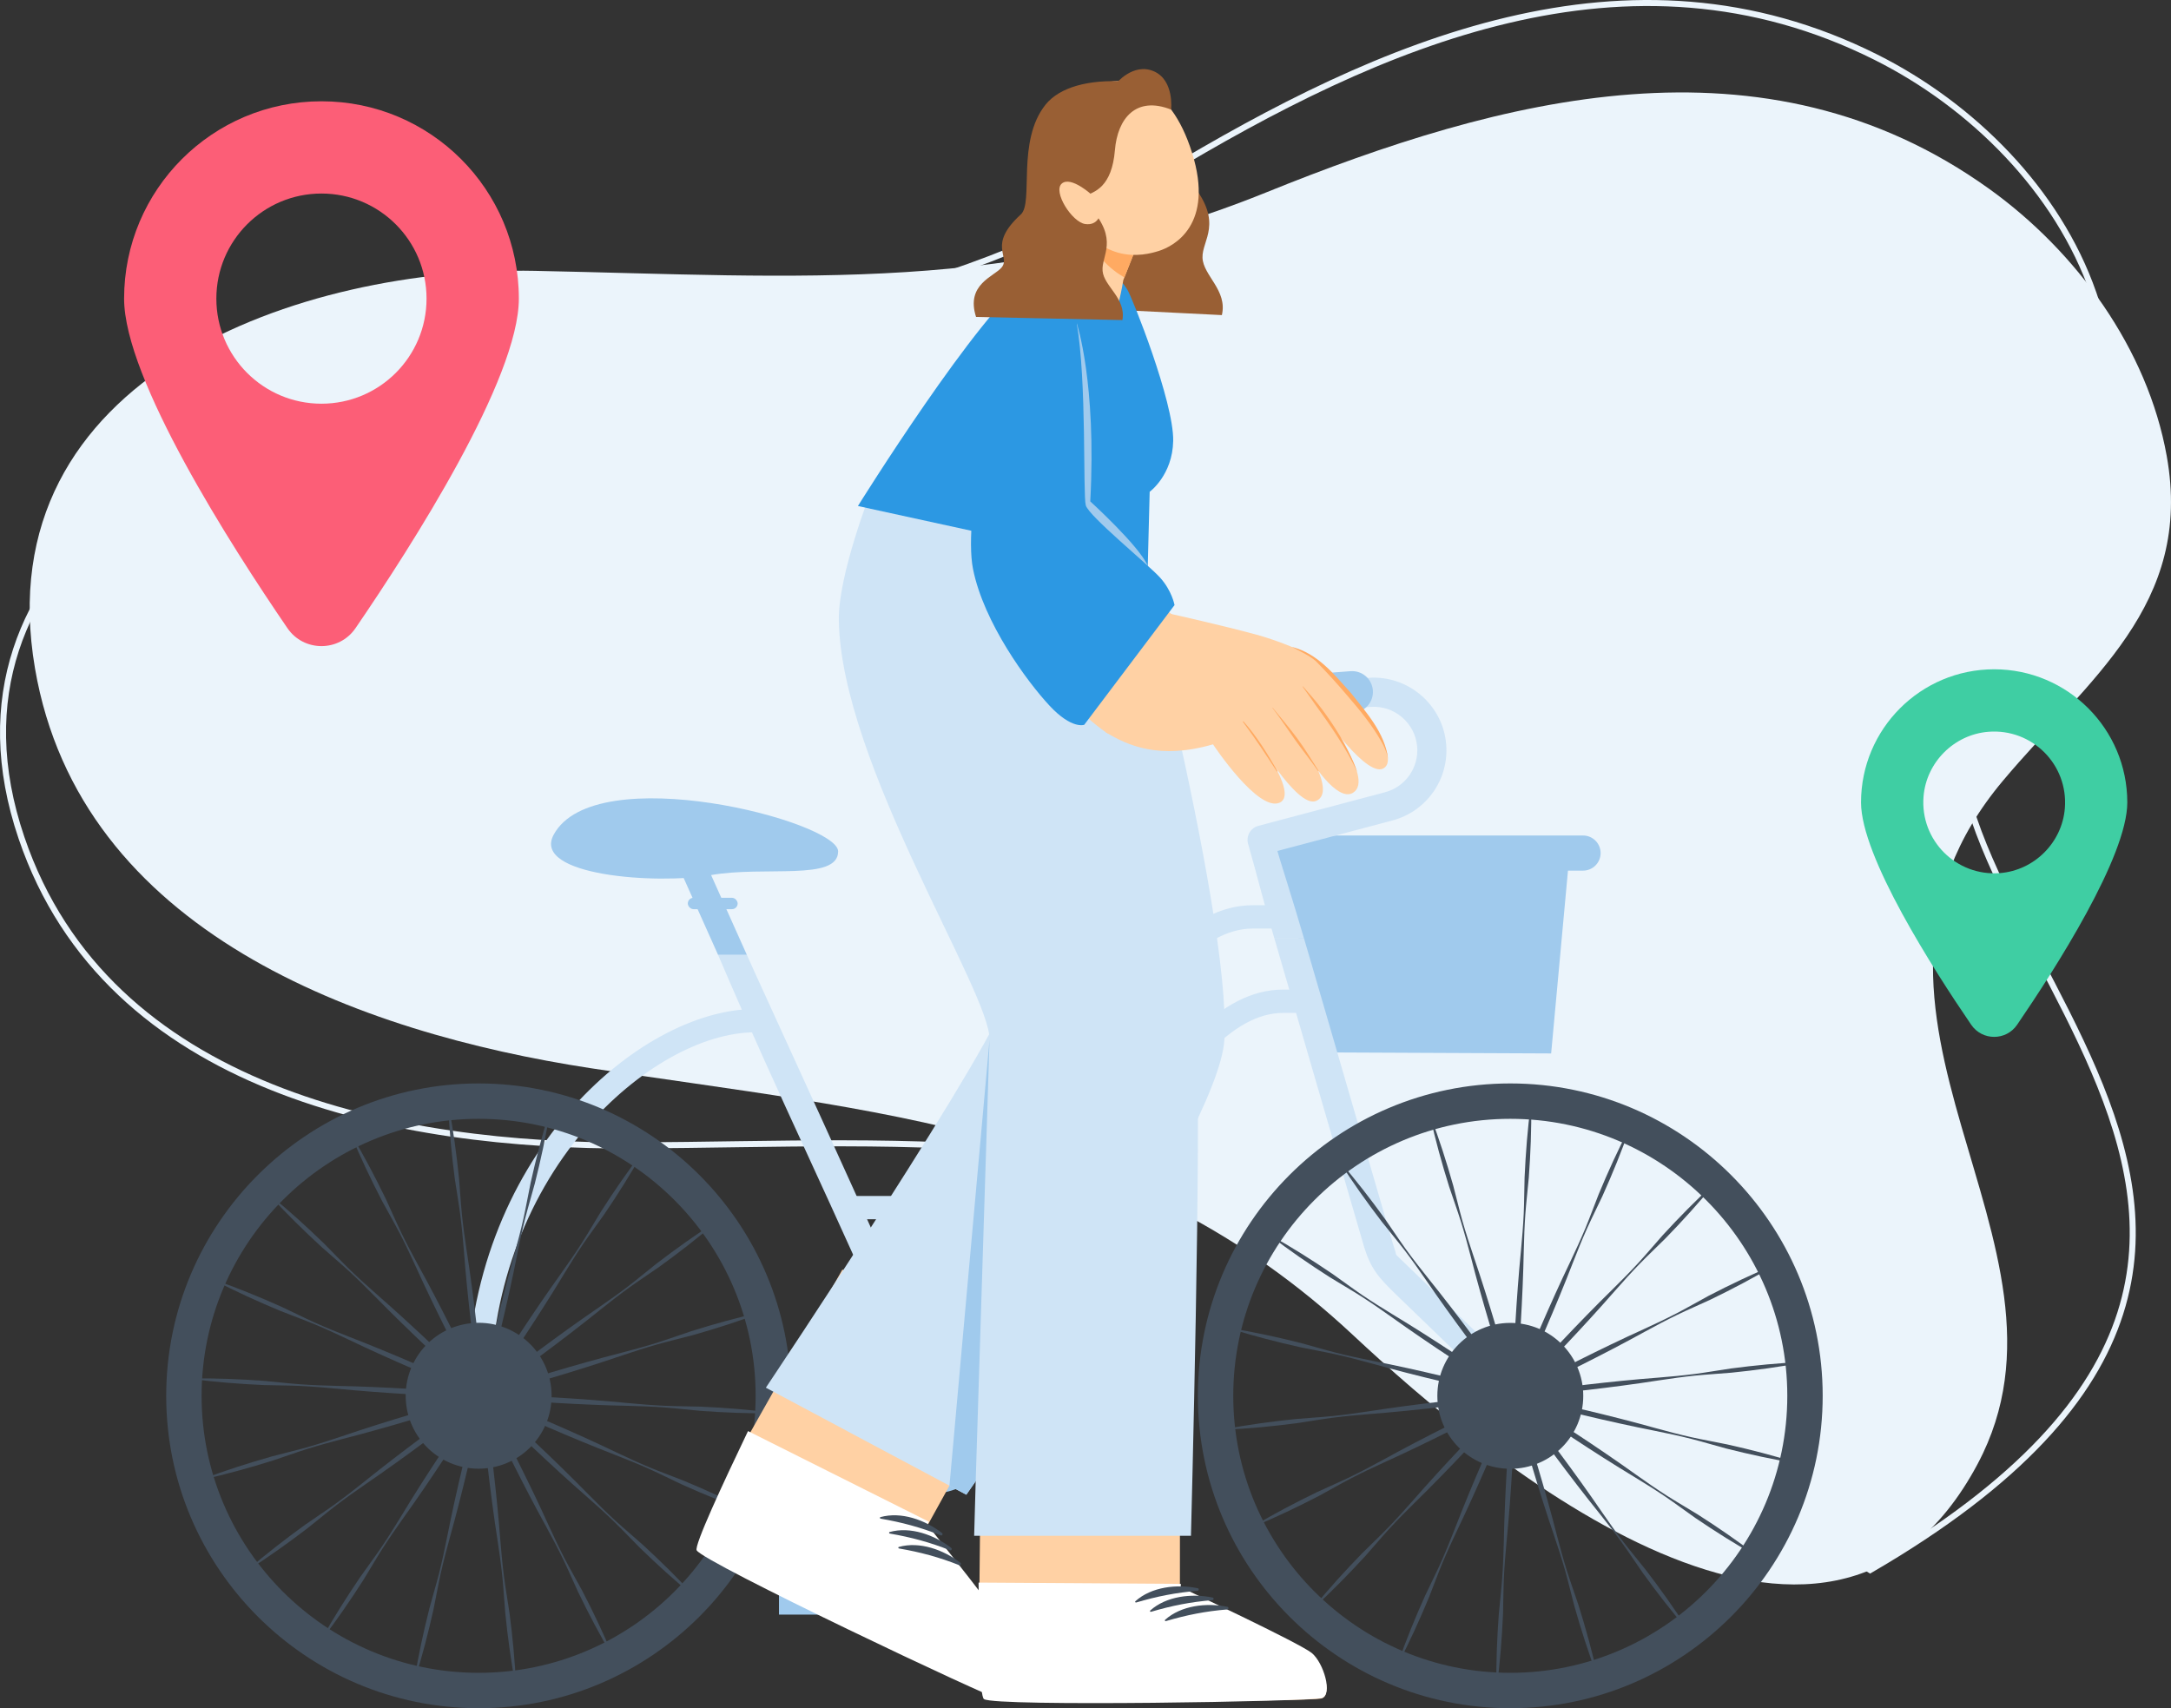 <?xml version="1.0" encoding="UTF-8"?>
<svg id="Layer_2" data-name="Layer 2" xmlns="http://www.w3.org/2000/svg" viewBox="0 0 720.77 567.17">
  <rect x="0" y="0" width="720.77" height="567.17" fill="#333333" stroke="none"/>
  <defs>
    <style>
      .cls-1 {
        fill: #fc5e77;
      }

      .cls-2 {
        fill: #fff;
      }

      .cls-3 {
        fill: #3fcea3;
      }

      .cls-4 {
        fill: #2c98e3;
      }

      .cls-5 {
        fill: #cfe4f6;
      }

      .cls-6 {
        fill: none;
        stroke: #ebf4fb;
        stroke-miterlimit: 10;
        stroke-width: 2px;
      }

      .cls-7 {
        fill: #ffc800;
      }

      .cls-8 {
        fill: #ffd1a4;
      }

      .cls-9 {
        fill: #995f34;
      }

      .cls-10 {
        fill: #ebf4fb;
      }

      .cls-11 {
        fill: #a0caed;
      }

      .cls-12 {
        fill: #434f5c;
      }

      .cls-13 {
        fill: #ffaa62;
      }
    </style>
  </defs>
  <g id="Layer_3" data-name="Layer 3">
    <g>
      <path class="cls-6" d="m658.21,212.43c22.71-37.86,53.39-67.47,36.79-115.1-11.9-34.14-40.25-62.32-72.16-78.32-82.32-41.27-164.83-4.49-236.73,38.82-77.93,46.94-147.99,51.79-235.82,63.96C73.64,132.4-24.67,184.58,7.15,278.23c28.55,84.03,125.3,102.52,202.94,102.09,96.1-.54,180.34-8.71,263.88,47.66l146.91,93.33c200.3-116.46-14.48-222.46,37.33-308.86Z"/>
      <path class="cls-10" d="m656.58,486.05c-49.79,93.44-161.93-.3-207.48-42.86-73.64-68.8-158.12-73.97-253.11-88.54-76.75-11.77-169.39-45.25-184.37-132.71C-5.08,124.45,100.21,88.38,177.57,89.93c88.65,1.79,158.6,8.01,242.94-26.1,77.82-31.47,165.08-54.82,239.89-1.13,29,20.81,52.57,53.1,58.95,88.69,8.91,49.65-26.05,74.06-54.42,107.89-64.75,77.19,30.9,153.1-8.35,226.76-16.15,30.31,23.62-44.34,0,0Z"/>
      <g>
        <g>
          <g>
            <path class="cls-11" d="m525.57,289.07h-102.82c-3.22,0-5.83-2.61-5.83-5.83s2.61-5.83,5.83-5.83h102.82c3.22,0,5.83,2.61,5.83,5.83s-2.61,5.83-5.83,5.83Z"/>
            <polygon class="cls-11" points="422.75 283.25 521.1 283.25 514.98 349.77 442.35 349.44 422.75 283.25"/>
          </g>
          <path class="cls-5" d="m158.9,467.33c2.14,0,3.87-1.73,3.87-3.87,0-33.51,11.2-64.99,31.53-88.66,16.99-19.78,38.67-32.06,56.57-32.06,2.14,0,3.87-1.73,3.87-3.87s-1.73-3.87-3.87-3.87c-39.08,0-95.84,50.05-95.84,128.47,0,2.14,1.73,3.87,3.87,3.87Z"/>
          <g>
            <polygon class="cls-11" points="275.19 526.21 283.36 530.99 313.53 473.43 305.36 468.66 275.19 526.21"/>
            <rect class="cls-11" x="258.62" y="523.96" width="41.83" height="12.13"/>
          </g>
          <g>
            <polygon class="cls-11" points="219.76 275.42 238.41 317.06 247.97 317.07 229.31 275.42 219.76 275.42"/>
            <path class="cls-11" d="m183.8,277.18c-7.31,13.64,34.36,16.53,52.2,13.38,17.84-3.15,42.26,2.1,42.26-7.87s-80.82-30.95-94.46-5.51Z"/>
            <rect class="cls-11" x="228.35" y="298.09" width="16.55" height="3.78" rx="1.89" ry="1.89" transform="translate(473.25 599.96) rotate(-180)"/>
          </g>
          <path class="cls-5" d="m316.67,470.65c-.69.67-1.38,1.36-2.06,2.03-1.95,1.91-6.19,1.93-7.43-.96-2.99-7-5.97-13.99-8.96-21.01-20.69-48.47-39.12-85.18-59.81-133.65h9.56c2.87,6.73,42.94,93.2,64.87,144.07.02.02.03.03.03.03l.15.37c.82,1.88,1.59,3.69,2.33,5.42-.05,0-.12-.02-.17-.02l1.49,3.71Z"/>
          <path class="cls-7" d="m316.69,466.94l-2.16-5.4c.82,1.88,1.59,3.69,2.33,5.42-.05,0-.12-.02-.17-.02Z"/>
          <path class="cls-5" d="m498.07,463.22c-11.4-11.02-22.83-22.04-34.23-33.06-6.29-6.1-8.88-8.93-11.23-17.1-4.19-14.36-8.34-28.68-12.52-43.03-1.58-5.46-3.16-10.92-4.77-16.38-1-3.44-1.99-6.87-2.99-10.32-2.22-7.64-5.65-19.47-9.22-31.69h9.84c1.06,3.59,1.95,6.62,2.57,8.76,1.49,5.11,2.99,10.25,4.48,15.36.98,3.45,1.99,6.91,3.01,10.34,6.43,22.17,12.89,44.37,19.34,66.54.41,1.33.89,2.68,1.2,4.03,4.13,3.92,8.2,7.95,12.29,11.91,9.65,9.3,19.3,18.64,28.95,27.94,4.38,4.25-2.32,10.94-6.7,6.7Z"/>
          <g>
            <g>
              <path class="cls-12" d="m148.99,367.25c1.49,7.95,2.59,15.95,3.4,23.98.35,4.02.57,8.06.97,12.07.42,4.01.97,8.01,1.58,12,1.25,7.98,2.29,15.98,3.22,24,.85,8.03,1.58,16.06,1.99,24.14l-.17.02c-1.46-7.96-2.58-15.95-3.6-23.96-.93-8.02-1.75-16.05-2.36-24.1-.32-4.02-.7-8.04-1.21-12.05-.53-4-1.23-7.98-1.82-11.98-1.05-8-1.81-16.04-2.18-24.12l.17-.02Z"/>
              <path class="cls-12" d="m116.75,376.84c4.12,6.96,7.89,14.1,11.4,21.37,1.7,3.66,3.29,7.38,5.04,11.01,1.76,3.63,3.65,7.2,5.59,10.74,3.9,7.07,7.62,14.24,11.24,21.45,3.54,7.25,6.98,14.55,10.12,22.01l-.15.08c-4.09-6.98-7.88-14.1-11.57-21.28-3.61-7.22-7.13-14.48-10.46-21.84-1.68-3.67-3.4-7.32-5.26-10.91-1.86-3.58-3.89-7.08-5.81-10.63-3.72-7.16-7.19-14.45-10.3-21.92l.15-.08Z"/>
              <path class="cls-12" d="m89.74,396.88c6.26,5.13,12.24,10.55,18.02,16.18,2.85,2.86,5.62,5.81,8.51,8.62,2.9,2.81,5.9,5.51,8.93,8.18,6.08,5.31,12.03,10.77,17.9,16.31,5.81,5.6,11.54,11.29,17.04,17.22l-.12.12c-6.23-5.16-12.23-10.56-18.15-16.04-5.86-5.55-11.65-11.17-17.3-16.94-2.83-2.88-5.7-5.71-8.67-8.45-2.98-2.73-6.08-5.32-9.09-8-5.95-5.46-11.7-11.12-17.18-17.07l.12-.12Z"/>
              <path class="cls-12" d="m71.21,424.95c7.63,2.68,15.11,5.73,22.47,9.04,3.66,1.71,7.26,3.54,10.94,5.19,3.68,1.65,7.42,3.16,11.19,4.63,7.53,2.91,14.99,6.01,22.4,9.21,7.37,3.28,14.71,6.66,21.9,10.35l-.07.15c-7.62-2.71-15.1-5.74-22.55-8.86-7.41-3.21-14.77-6.51-22.05-10.01-3.65-1.73-7.31-3.42-11.04-4.97-3.73-1.54-7.53-2.92-11.28-4.41-7.46-3.09-14.8-6.45-21.98-10.17l.07-.15Z"/>
              <path class="cls-12" d="m63.4,457.67c8.09-.09,16.16.22,24.21.81,4.02.36,8.03.84,12.06,1.14,4.03.29,8.06.43,12.1.53,8.08.16,16.14.52,24.2.99,8.05.56,16.1,1.23,24.12,2.24v.17c-8.1.06-16.17-.23-24.23-.62-8.06-.48-16.11-1.07-24.14-1.86-4.02-.38-8.04-.71-12.07-.9-4.03-.18-8.07-.17-12.11-.29-8.06-.36-16.11-1-24.13-2.04v-.17Z"/>
              <path class="cls-12" d="m67.25,491.08c7.57-2.85,15.26-5.32,23.02-7.51,3.9-1.04,7.84-1.96,11.72-3.05,3.88-1.11,7.72-2.35,11.55-3.64,7.64-2.61,15.34-5.03,23.07-7.34,7.76-2.23,15.55-4.35,23.43-6.15l.05.16c-7.58,2.82-15.26,5.31-22.97,7.7-7.73,2.3-15.5,4.51-23.32,6.51-3.91,1.02-7.8,2.08-11.65,3.28-3.85,1.21-7.65,2.6-11.48,3.87-7.7,2.42-15.48,4.57-23.38,6.34l-.05-.16Z"/>
              <path class="cls-12" d="m82.3,521.16c6.14-5.27,12.52-10.22,19.06-14.94,3.31-2.31,6.7-4.52,9.97-6.88,3.27-2.37,6.45-4.85,9.6-7.37,6.29-5.07,12.7-9.98,19.17-14.79,6.53-4.75,13.12-9.41,19.92-13.79l.1.14c-6.16,5.24-12.52,10.21-18.95,15.09-6.48,4.81-13.03,9.53-19.69,14.09-3.32,2.29-6.62,4.62-9.83,7.07-3.2,2.46-6.29,5.06-9.46,7.56-6.41,4.91-12.98,9.59-19.8,13.95l-.1-.13Z"/>
              <path class="cls-12" d="m106.72,544.28c3.97-7.05,8.27-13.88,12.81-20.56,2.32-3.3,4.74-6.54,7.02-9.87,2.26-3.34,4.4-6.76,6.5-10.21,4.17-6.92,8.52-13.72,12.96-20.46,4.51-6.69,9.11-13.33,14-19.77l.14.09c-4,7.03-8.27,13.88-12.64,20.66-4.44,6.74-8.98,13.41-13.68,19.98-2.34,3.29-4.64,6.61-6.82,10.01-2.17,3.4-4.18,6.91-6.3,10.34-4.34,6.8-8.92,13.45-13.83,19.88l-.14-.09Z"/>
              <path class="cls-12" d="m137.58,557.65c1.32-7.98,3.02-15.87,5-23.7,1.05-3.9,2.22-7.77,3.22-11.68.98-3.91,1.83-7.86,2.62-11.82,1.56-7.92,3.32-15.8,5.18-23.65,1.95-7.83,4.01-15.64,6.39-23.37l.16.04c-1.35,7.97-3.03,15.87-4.81,23.74-1.87,7.85-3.85,15.68-6.03,23.45-1.07,3.89-2.1,7.8-2.98,11.73-.87,3.94-1.57,7.92-2.39,11.88-1.75,7.88-3.78,15.69-6.2,23.41l-.16-.04Z"/>
              <path class="cls-12" d="m171.16,559.66c-1.49-7.95-2.59-15.95-3.4-23.98-.35-4.02-.57-8.06-.97-12.07-.42-4.01-.97-8.01-1.58-12-1.25-7.98-2.29-15.98-3.23-24-.85-8.03-1.58-16.07-1.99-24.14l.17-.02c1.46,7.96,2.58,15.95,3.6,23.96.93,8.02,1.74,16.05,2.36,24.1.32,4.02.7,8.04,1.21,12.05.53,4,1.24,7.98,1.82,11.98,1.05,8,1.81,16.04,2.18,24.12l-.17.02Z"/>
              <path class="cls-12" d="m203.39,550.07c-4.12-6.96-7.89-14.1-11.4-21.37-1.7-3.66-3.29-7.38-5.04-11.01-1.76-3.63-3.66-7.2-5.59-10.74-3.9-7.07-7.62-14.24-11.24-21.45-3.54-7.25-6.98-14.55-10.12-22.01l.15-.08c4.09,6.98,7.88,14.1,11.57,21.28,3.61,7.22,7.13,14.48,10.46,21.84,1.68,3.67,3.41,7.32,5.26,10.91,1.86,3.58,3.89,7.08,5.81,10.63,3.72,7.16,7.19,14.45,10.3,21.92l-.15.07Z"/>
              <path class="cls-12" d="m230.4,530.03c-6.26-5.13-12.24-10.55-18.02-16.18-2.85-2.86-5.61-5.81-8.51-8.62-2.9-2.81-5.9-5.51-8.93-8.18-6.09-5.31-12.03-10.77-17.9-16.31-5.81-5.6-11.54-11.29-17.04-17.22l.12-.12c6.23,5.16,12.23,10.56,18.15,16.04,5.86,5.55,11.65,11.17,17.3,16.95,2.83,2.88,5.7,5.71,8.67,8.45,2.98,2.73,6.08,5.32,9.09,8,5.95,5.46,11.7,11.12,17.18,17.07l-.12.12Z"/>
              <path class="cls-12" d="m248.93,501.96c-7.63-2.68-15.11-5.73-22.47-9.04-3.66-1.71-7.26-3.54-10.94-5.19-3.68-1.65-7.43-3.16-11.19-4.63-7.53-2.91-14.99-6.01-22.4-9.21-7.37-3.28-14.71-6.66-21.9-10.35l.07-.15c7.62,2.71,15.1,5.74,22.55,8.86,7.41,3.21,14.77,6.51,22.05,10.01,3.65,1.73,7.31,3.42,11.04,4.98,3.73,1.54,7.53,2.92,11.28,4.41,7.46,3.09,14.8,6.45,21.98,10.17l-.07.15Z"/>
              <path class="cls-12" d="m256.74,469.25c-8.09.09-16.16-.22-24.2-.81-4.02-.36-8.03-.84-12.06-1.14-4.02-.29-8.06-.43-12.1-.53-8.08-.16-16.14-.52-24.19-.99-8.05-.56-16.1-1.23-24.12-2.24v-.17c8.1-.06,16.17.23,24.23.62,8.06.48,16.11,1.07,24.14,1.86,4.02.38,8.04.71,12.07.9,4.03.18,8.08.17,12.11.29,8.06.36,16.11,1,24.13,2.04v.17Z"/>
              <path class="cls-12" d="m252.89,435.83c-7.57,2.85-15.26,5.32-23.02,7.51-3.9,1.04-7.84,1.96-11.72,3.05-3.88,1.11-7.72,2.35-11.55,3.64-7.64,2.61-15.34,5.03-23.08,7.34-7.76,2.23-15.55,4.35-23.43,6.15l-.05-.16c7.58-2.82,15.26-5.31,22.97-7.7,7.73-2.3,15.5-4.51,23.32-6.51,3.91-1.02,7.8-2.08,11.65-3.28,3.85-1.21,7.65-2.6,11.48-3.87,7.7-2.42,15.48-4.57,23.37-6.34l.05.16Z"/>
              <path class="cls-12" d="m237.85,405.75c-6.14,5.27-12.52,10.22-19.07,14.94-3.31,2.31-6.69,4.52-9.97,6.88-3.27,2.37-6.45,4.85-9.6,7.37-6.29,5.07-12.7,9.98-19.17,14.79-6.53,4.75-13.12,9.4-19.92,13.79l-.1-.14c6.16-5.24,12.52-10.21,18.95-15.09,6.48-4.81,13.02-9.53,19.69-14.09,3.32-2.29,6.62-4.62,9.83-7.07,3.2-2.46,6.29-5.06,9.46-7.56,6.41-4.91,12.98-9.59,19.8-13.95l.1.13Z"/>
              <path class="cls-12" d="m213.42,382.63c-3.97,7.05-8.27,13.88-12.81,20.56-2.32,3.3-4.74,6.54-7.02,9.87-2.26,3.34-4.4,6.76-6.5,10.21-4.17,6.91-8.52,13.72-12.96,20.46-4.51,6.69-9.11,13.33-14,19.77l-.14-.09c4-7.03,8.27-13.88,12.64-20.66,4.44-6.74,8.98-13.41,13.68-19.98,2.34-3.29,4.64-6.61,6.82-10.01,2.17-3.4,4.18-6.91,6.3-10.34,4.34-6.81,8.92-13.45,13.83-19.88l.14.09Z"/>
              <path class="cls-12" d="m182.56,369.26c-1.31,7.98-3.02,15.87-5,23.7-1.05,3.9-2.22,7.77-3.22,11.68-.98,3.91-1.83,7.86-2.62,11.82-1.56,7.92-3.31,15.8-5.18,23.65-1.95,7.83-4.01,15.64-6.39,23.37l-.16-.04c1.35-7.97,3.03-15.87,4.81-23.74,1.87-7.85,3.85-15.68,6.02-23.45,1.07-3.89,2.1-7.8,2.98-11.73.87-3.94,1.57-7.92,2.39-11.88,1.75-7.88,3.78-15.69,6.2-23.41l.16.04Z"/>
            </g>
            <circle class="cls-12" cx="158.9" cy="463.46" r="24.22" transform="translate(-319.26 356.67) rotate(-58.49)"/>
            <path class="cls-12" d="m158.9,567.17c-57.19,0-103.72-46.53-103.72-103.72s46.53-103.72,103.72-103.72,103.72,46.53,103.72,103.72-46.53,103.72-103.72,103.72Zm0-195.69c-50.71,0-91.97,41.26-91.97,91.97s41.26,91.97,91.97,91.97,91.97-41.26,91.97-91.97-41.26-91.97-91.97-91.97Z"/>
          </g>
          <g>
            <g>
              <path class="cls-12" d="m508.37,366.78c.09,8.09-.22,16.16-.81,24.21-.36,4.02-.84,8.03-1.14,12.06-.29,4.02-.43,8.06-.53,12.1-.16,8.08-.52,16.14-.99,24.2-.56,8.05-1.23,16.1-2.24,24.12h-.17c-.06-8.1.23-16.17.62-24.23.48-8.06,1.07-16.11,1.86-24.14.38-4.02.71-8.04.9-12.07.18-4.03.17-8.07.29-12.11.36-8.06,1-16.11,2.04-24.13h.17Z"/>
              <path class="cls-12" d="m474.96,370.63c2.85,7.57,5.32,15.26,7.51,23.02,1.04,3.9,1.96,7.84,3.05,11.72,1.11,3.88,2.35,7.72,3.64,11.55,2.61,7.64,5.03,15.34,7.34,23.07,2.23,7.76,4.35,15.55,6.15,23.43l-.16.05c-2.82-7.58-5.31-15.26-7.7-22.97-2.3-7.73-4.51-15.5-6.51-23.32-1.02-3.91-2.08-7.8-3.28-11.65-1.21-3.85-2.6-7.65-3.87-11.48-2.42-7.7-4.57-15.48-6.34-23.38l.16-.05Z"/>
              <path class="cls-12" d="m444.88,385.68c5.27,6.14,10.22,12.52,14.94,19.06,2.31,3.31,4.52,6.69,6.88,9.97,2.37,3.27,4.85,6.45,7.37,9.6,5.07,6.29,9.98,12.7,14.79,19.17,4.75,6.53,9.4,13.12,13.79,19.92l-.14.1c-5.24-6.16-10.21-12.52-15.09-18.95-4.81-6.48-9.53-13.02-14.09-19.69-2.29-3.32-4.62-6.62-7.07-9.83-2.46-3.2-5.06-6.29-7.56-9.46-4.91-6.41-9.59-12.98-13.95-19.8l.13-.1Z"/>
              <path class="cls-12" d="m421.75,410.11c7.05,3.97,13.88,8.27,20.56,12.81,3.3,2.32,6.54,4.74,9.87,7.02,3.34,2.26,6.76,4.4,10.21,6.5,6.91,4.17,13.72,8.52,20.46,12.96,6.69,4.51,13.32,9.11,19.77,14l-.09.14c-7.03-4-13.88-8.27-20.66-12.64-6.74-4.44-13.41-8.98-19.98-13.68-3.29-2.34-6.61-4.64-10.01-6.82-3.4-2.17-6.91-4.18-10.34-6.3-6.81-4.34-13.45-8.92-19.88-13.83l.09-.14Z"/>
              <path class="cls-12" d="m408.38,440.97c7.98,1.31,15.87,3.02,23.7,5,3.9,1.05,7.77,2.22,11.68,3.22,3.91.98,7.86,1.83,11.82,2.62,7.93,1.56,15.8,3.31,23.65,5.18,7.83,1.95,15.64,4.01,23.37,6.39l-.04.16c-7.97-1.35-15.87-3.03-23.74-4.81-7.85-1.87-15.68-3.85-23.45-6.03-3.89-1.07-7.8-2.1-11.73-2.98-3.94-.87-7.92-1.57-11.88-2.39-7.88-1.75-15.69-3.78-23.41-6.2l.04-.16Z"/>
              <path class="cls-12" d="m406.37,474.54c7.95-1.49,15.95-2.59,23.98-3.4,4.02-.35,8.06-.57,12.07-.97,4.01-.42,8.01-.97,12-1.58,7.98-1.25,15.98-2.29,24-3.22,8.03-.85,16.07-1.59,24.14-1.99l.02.17c-7.95,1.46-15.95,2.58-23.96,3.6-8.02.93-16.05,1.75-24.1,2.36-4.02.32-8.04.7-12.05,1.21-4,.53-7.98,1.23-11.98,1.82-8,1.05-16.04,1.81-24.12,2.18l-.02-.17Z"/>
              <path class="cls-12" d="m415.97,506.78c6.96-4.12,14.1-7.89,21.37-11.4,3.66-1.7,7.38-3.29,11.01-5.04,3.63-1.76,7.2-3.66,10.74-5.59,7.07-3.9,14.24-7.62,21.45-11.24,7.25-3.54,14.55-6.98,22.01-10.12l.07.15c-6.98,4.09-14.1,7.88-21.28,11.57-7.22,3.61-14.48,7.13-21.84,10.46-3.67,1.68-7.32,3.4-10.91,5.26-3.58,1.86-7.08,3.89-10.63,5.81-7.16,3.72-14.45,7.19-21.92,10.3l-.08-.15Z"/>
              <path class="cls-12" d="m436.01,533.79c5.13-6.26,10.55-12.24,16.18-18.02,2.86-2.85,5.81-5.62,8.62-8.51,2.81-2.9,5.51-5.9,8.18-8.93,5.31-6.08,10.77-12.03,16.31-17.9,5.6-5.81,11.29-11.54,17.22-17.04l.12.12c-5.16,6.23-10.56,12.23-16.04,18.16-5.55,5.86-11.17,11.65-16.94,17.3-2.88,2.83-5.71,5.7-8.45,8.67-2.73,2.98-5.32,6.08-8,9.09-5.46,5.95-11.12,11.7-17.07,17.18l-.12-.11Z"/>
              <path class="cls-12" d="m464.08,552.32c2.68-7.63,5.73-15.11,9.04-22.47,1.71-3.66,3.54-7.26,5.2-10.94,1.65-3.68,3.16-7.42,4.63-11.19,2.91-7.53,6.01-14.99,9.21-22.4,3.28-7.37,6.66-14.71,10.35-21.9l.15.07c-2.71,7.62-5.74,15.1-8.86,22.55-3.21,7.41-6.51,14.77-10.01,22.05-1.73,3.65-3.42,7.31-4.98,11.04-1.54,3.73-2.92,7.53-4.41,11.28-3.09,7.46-6.45,14.8-10.17,21.98l-.15-.07Z"/>
              <path class="cls-12" d="m496.79,560.13c-.09-8.09.22-16.16.81-24.21.36-4.02.84-8.03,1.14-12.06.29-4.03.43-8.06.53-12.1.16-8.08.52-16.14.99-24.2.56-8.05,1.23-16.1,2.24-24.12h.17c.06,8.1-.23,16.17-.62,24.23-.48,8.06-1.07,16.11-1.86,24.14-.38,4.02-.71,8.04-.9,12.07-.18,4.03-.17,8.07-.29,12.11-.36,8.06-1,16.11-2.04,24.13h-.17Z"/>
              <path class="cls-12" d="m530.2,556.28c-2.85-7.57-5.32-15.26-7.51-23.02-1.04-3.9-1.96-7.84-3.05-11.72-1.11-3.88-2.35-7.72-3.64-11.55-2.61-7.64-5.03-15.34-7.34-23.08-2.23-7.76-4.35-15.55-6.15-23.43l.16-.05c2.82,7.58,5.31,15.26,7.7,22.97,2.31,7.73,4.51,15.5,6.51,23.32,1.02,3.91,2.08,7.8,3.28,11.65,1.21,3.85,2.6,7.65,3.87,11.48,2.42,7.7,4.57,15.48,6.34,23.38l-.16.05Z"/>
              <path class="cls-12" d="m560.28,541.23c-5.27-6.14-10.22-12.52-14.94-19.07-2.31-3.31-4.52-6.69-6.88-9.97-2.37-3.27-4.85-6.45-7.37-9.6-5.07-6.29-9.98-12.7-14.79-19.17-4.75-6.53-9.4-13.12-13.79-19.92l.14-.1c5.24,6.16,10.21,12.52,15.09,18.95,4.81,6.48,9.53,13.02,14.09,19.69,2.29,3.32,4.62,6.62,7.07,9.83,2.46,3.2,5.06,6.29,7.56,9.46,4.91,6.41,9.59,12.98,13.95,19.8l-.13.1Z"/>
              <path class="cls-12" d="m583.41,516.81c-7.05-3.97-13.88-8.27-20.56-12.81-3.3-2.32-6.54-4.74-9.88-7.02-3.34-2.26-6.76-4.4-10.21-6.5-6.91-4.17-13.72-8.52-20.46-12.96-6.69-4.51-13.33-9.11-19.77-14l.09-.14c7.03,4,13.88,8.27,20.66,12.64,6.74,4.44,13.41,8.98,19.98,13.68,3.29,2.34,6.61,4.64,10.01,6.82,3.4,2.17,6.91,4.18,10.34,6.3,6.81,4.34,13.45,8.92,19.88,13.83l-.09.14Z"/>
              <path class="cls-12" d="m596.78,485.94c-7.98-1.32-15.87-3.02-23.7-5-3.9-1.05-7.77-2.22-11.68-3.22-3.91-.98-7.86-1.83-11.82-2.62-7.92-1.56-15.8-3.31-23.65-5.18-7.83-1.95-15.64-4.01-23.37-6.39l.04-.16c7.97,1.35,15.87,3.03,23.74,4.81,7.85,1.87,15.68,3.85,23.45,6.03,3.89,1.07,7.8,2.1,11.73,2.98,3.94.87,7.92,1.57,11.88,2.39,7.88,1.75,15.69,3.78,23.41,6.2l-.04.16Z"/>
              <path class="cls-12" d="m598.79,452.37c-7.95,1.49-15.95,2.59-23.98,3.4-4.02.35-8.06.57-12.07.97-4.01.42-8.01.97-12,1.58-7.98,1.25-15.98,2.29-24,3.22-8.03.85-16.07,1.59-24.14,1.99l-.02-.17c7.95-1.46,15.95-2.58,23.96-3.6,8.02-.93,16.05-1.75,24.1-2.36,4.02-.32,8.04-.7,12.05-1.21,4-.53,7.98-1.23,11.98-1.82,8-1.05,16.04-1.82,24.12-2.18l.02.17Z"/>
              <path class="cls-12" d="m589.2,420.13c-6.96,4.12-14.1,7.89-21.37,11.4-3.66,1.7-7.38,3.29-11.01,5.04-3.63,1.76-7.2,3.65-10.74,5.59-7.07,3.9-14.24,7.62-21.45,11.24-7.25,3.54-14.55,6.98-22.01,10.12l-.07-.15c6.98-4.09,14.1-7.88,21.28-11.57,7.22-3.61,14.48-7.13,21.84-10.46,3.67-1.68,7.32-3.41,10.91-5.26,3.58-1.86,7.08-3.89,10.63-5.81,7.16-3.72,14.45-7.19,21.92-10.3l.08.15Z"/>
              <path class="cls-12" d="m569.15,393.12c-5.13,6.26-10.55,12.24-16.18,18.02-2.86,2.85-5.81,5.62-8.62,8.51-2.81,2.9-5.51,5.9-8.18,8.93-5.31,6.08-10.77,12.03-16.31,17.9-5.6,5.81-11.29,11.54-17.22,17.04l-.12-.12c5.16-6.23,10.56-12.23,16.04-18.15,5.55-5.86,11.17-11.65,16.95-17.3,2.88-2.83,5.71-5.7,8.45-8.67,2.73-2.98,5.32-6.08,8-9.09,5.46-5.95,11.12-11.7,17.07-17.18l.12.12Z"/>
              <path class="cls-12" d="m541.08,374.59c-2.68,7.63-5.73,15.11-9.04,22.47-1.71,3.66-3.54,7.26-5.19,10.94-1.65,3.68-3.16,7.43-4.63,11.19-2.91,7.53-6.01,14.99-9.21,22.4-3.28,7.37-6.66,14.71-10.35,21.9l-.15-.07c2.71-7.62,5.74-15.1,8.86-22.55,3.21-7.41,6.51-14.77,10.01-22.05,1.73-3.65,3.42-7.31,4.98-11.04,1.54-3.73,2.92-7.53,4.41-11.28,3.09-7.46,6.45-14.8,10.17-21.98l.15.07Z"/>
            </g>
            <path class="cls-12" d="m525.64,463.46c0,13.38-10.85,24.22-24.22,24.22s-24.22-10.84-24.22-24.22,10.85-24.22,24.22-24.22,24.22,10.84,24.22,24.22Z"/>
            <path class="cls-12" d="m501.41,567.17c-57.19,0-103.72-46.53-103.72-103.72s46.53-103.72,103.72-103.72,103.72,46.53,103.72,103.72-46.53,103.72-103.72,103.72Zm0-195.69c-50.71,0-91.97,41.26-91.97,91.97s41.26,91.97,91.97,91.97,91.97-41.26,91.97-91.97-41.26-91.97-91.97-91.97Z"/>
          </g>
          <path class="cls-5" d="m283,404.83h15.32c30.87,0,51.75-29.05,70.17-54.68,15.47-21.52,30.08-41.85,47.47-41.85h8.78c2.14,0,3.87-1.73,3.87-3.87s-1.73-3.87-3.87-3.87h-8.78c-21.36,0-37.1,21.89-53.76,45.07-18.19,25.3-36.99,51.46-63.89,51.46h-15.32c-2.14,0-3.87,1.73-3.87,3.87s1.73,3.87,3.87,3.87Z"/>
          <path class="cls-5" d="m293.08,432.84h15.32c30.87,0,51.75-29.05,70.17-54.68,15.47-21.52,30.08-41.85,47.47-41.85h8.78c2.14,0,3.87-1.73,3.87-3.87s-1.73-3.87-3.87-3.87h-8.78c-21.36,0-37.1,21.89-53.76,45.07-18.19,25.3-36.99,51.46-63.89,51.46h-15.32c-2.14,0-3.87,1.73-3.87,3.87s1.73,3.87,3.87,3.87Z"/>
          <path class="cls-11" d="m332.93,471.86c0,13.31-10.79,24.1-24.1,24.1s-24.1-10.79-24.1-24.1,10.79-24.1,24.1-24.1,24.1,10.79,24.1,24.1Z"/>
          <g>
            <path class="cls-5" d="m432.94,311.63h-9.84c-4.32-14.72-5.66-20.78-8.34-30.02-1.7-5.87,6.62-8.2,8.34-2.36,2.3,7.93,5.98,19.1,9.84,32.38Z"/>
            <path class="cls-5" d="m445.38,226.27c-1.48.92-2.41,2.61-2.27,4.47.2,2.67,2.52,4.66,5.18,4.47l6.75-.5c7.84-.58,14.77,5.31,15.45,13.14.61,7.01-3.88,13.4-10.68,15.2l-42.03,11.15c-2.58.69-4.12,3.33-3.44,5.92.69,2.58,3.34,4.12,5.92,3.44l42.03-11.15c11.35-3.02,18.85-13.69,17.83-25.4-1.14-13.08-12.71-22.92-25.8-21.95l-6.75.5c-.81.06-1.55.31-2.2.71Z"/>
            <path class="cls-11" d="m411.75,239.49c-3.58,0-6.61-2.76-6.89-6.39-.29-3.81,2.56-7.13,6.37-7.42l37.14-2.83c3.83-.28,7.13,2.56,7.42,6.37.29,3.81-2.56,7.13-6.37,7.42l-37.14,2.83c-.18.01-.36.02-.53.02Z"/>
          </g>
          <g>
            <polygon class="cls-11" points="347.17 420.41 339 415.63 308.83 473.19 317 477.96 347.17 420.41"/>
            <rect class="cls-11" x="321.91" y="410.52" width="41.83" height="12.13" transform="translate(685.65 833.18) rotate(180)"/>
          </g>
        </g>
        <g>
          <g>
            <g>
              <g>
                <path class="cls-8" d="m279.67,421.53s-33.02,58.39-33.04,58.43c-5.3,11.77-9.74,22.19-11.54,27.8-.01.03-.03.06-.03.09-.68,2.11-.98,3.52-.77,4.03.01.04.01.08.04.11,2.44,3.95,95.3,49.08,99.07,49.57,3.77.5,5.44-10.22,3.24-14.85-2.23-4.64-30.05-37.81-30.05-37.81l32.42-58.62-59.34-28.74Z"/>
                <g>
                  <path class="cls-2" d="m332.93,564.65c-3.79-.58-99.26-45.84-101.63-49.89-.93-1.52,8.86-22.52,16.79-39.08.08-.17.17-.34.25-.52l60.04,30.08-.54,1s27.26,34.09,29.39,38.82c2.11,4.71-.51,20.18-4.3,19.59Z"/>
                  <g>
                    <path class="cls-12" d="m312.76,509.01c-5.55-4.31-13.54-7.23-20.48-5.28-.27.08-.16.46.07.5,7.04,1.21,13.32,2.9,19.98,5.54.47.19.82-.45.42-.76Z"/>
                    <path class="cls-12" d="m315.81,513.96c-5.55-4.31-13.54-7.23-20.48-5.28-.27.08-.16.46.07.5,7.04,1.21,13.32,2.9,19.98,5.54.47.19.82-.45.42-.76Z"/>
                    <path class="cls-12" d="m318.87,518.91c-5.55-4.31-13.54-7.23-20.48-5.28-.27.08-.16.46.07.5,7.04,1.21,13.32,2.9,19.98,5.54.47.19.82-.45.42-.76Z"/>
                  </g>
                </g>
              </g>
              <path class="cls-5" d="m254.27,460.75l66.55,35.53s84-119.71,85.68-151.16c2.32-43.44-34.77-181.34-34.77-181.34l-59.16-.4s24.05,141.82,22.09,166.01c-1.02,12.66-80.39,131.35-80.39,131.35Z"/>
            </g>
            <g>
              <g>
                <path class="cls-8" d="m325.83,460.75s-.67,67.49-.67,67.54c.36,12.91.9,24.22,1.73,30.05,0,.03,0,.06.01.09.31,2.2.66,3.6,1.06,3.96.03.03.05.06.08.08,3.91,2.5,107.16,2.65,110.77,1.44,3.62-1.19.45-11.57-3.56-14.77-4.03-3.2-43.52-20.94-43.52-20.94l.03-67.44h-65.93Z"/>
                <g>
                  <path class="cls-2" d="m438.87,563.79c-3.66,1.16-108.27,2.95-112.18.36-1.5-.96-1.58-19.75-1.8-38.11,0-.19,0-.38,0-.58l67.15.43-.05,1.14s39.52,18.52,43.53,21.82c3.97,3.29,7,13.8,3.35,14.94Z"/>
                  <g>
                    <path class="cls-12" d="m397.63,527.33c-6.88-1.41-15.34-.5-20.7,4.33-.21.19.06.48.29.41,6.85-2.03,13.23-3.29,20.37-3.87.5-.04.54-.77.04-.87Z"/>
                    <path class="cls-12" d="m402.56,530.42c-6.88-1.41-15.34-.5-20.7,4.33-.21.19.06.48.29.41,6.85-2.03,13.23-3.29,20.37-3.87.5-.04.54-.77.04-.87Z"/>
                    <path class="cls-12" d="m407.49,533.51c-6.88-1.41-15.34-.5-20.7,4.33-.21.19.06.48.29.41,6.85-2.03,13.23-3.29,20.37-3.87.5-.04.54-.77.04-.87Z"/>
                  </g>
                </g>
              </g>
              <g>
                <path class="cls-5" d="m370.99,163.65s0,.02-.02.06c-.39,1.22-21.65,59.48-23.66,60.41-2.27,1.04,46.97,83.75,49.88,122.17,1.86,24.57-1.79,163.63-1.79,163.63h-71.98s3.46-125.02,5.1-164.63c.64-15.36-49.42-91.84-50.03-139.46-.19-15.01,10.59-42.44,10.59-42.44l81.91.27Z"/>
                <polygon class="cls-11" points="315.22 493.29 320.82 496.28 323.93 491.81 328.52 345.28 315.22 493.29"/>
              </g>
            </g>
          </g>
          <g>
            <path class="cls-9" d="m383.41,34.67c-11.93,13.17-3.98,25.31-9.14,29.51-13.48,10.95-4.8,15.58-8.41,19.64-2.97,3.34-14.17,5.56-10.86,18.27l50.66,2.53c1.94-8.25-6.21-13.13-6.43-19.04s7.06-11.42-3.47-24.53c-6.83-8.51-6.61-32.68-12.34-26.37Z"/>
            <path class="cls-4" d="m381.69,163.3l-.66,25.7-96.2-20.99s40.2-64.58,57.2-76.3c13.51-9.31,26.04-5.55,32.28,4.52,1.58,2.55,15.41,37.2,15.19,50.15-.22,11.42-7.81,16.91-7.81,16.91Z"/>
            <g>
              <g>
                <path class="cls-8" d="m339.99,102.44c-14.56,35.25-18.07,79.04-14.74,87.88,3.66,9.72,24.54,40.89,42.11,52.97,4.64,3.19,27.44-34.95,22.62-38.56-9.27-6.95-29.27-28.88-31.06-34.43-1.66-5.13-.67-40.4-2.45-59.98-1.7-18.82-9.71-24.26-16.48-7.87Z"/>
                <g>
                  <path class="cls-8" d="m388.85,203.86s17.23,3.84,28.38,6.89c6.22,1.7,16.63,5.56,20.63,8.9,5.98,4.99,27.82,29.7,21.94,35.12-5.32,4.91-21.38-18.7-21.38-18.7,0,0,18.32,22.39,10.82,27.12-7.49,4.73-22.09-24.35-22.09-24.35,0,0,18.3,23.42,9.81,27.08-6.42,2.77-21.13-22.83-21.13-22.83,0,0,15.59,20.24,9.11,23.37-7.16,3.46-22.22-19.32-22.22-19.32-17.81,5.18-28.41.36-35.54-3.97-1.73-1.05,21.68-39.31,21.68-39.31Z"/>
                  <g>
                    <path class="cls-13" d="m432.58,227.92c2.25,2.55,4.54,5.12,6.55,7.86,2.01,2.74,3.93,5.56,5.68,8.48,4.29,7.16,5.85,12.31,5.72,12-3.11-7.28-10.16-17.21-12.17-19.95-2.01-2.74-3.88-5.58-5.89-8.32-.05-.07.05-.13.11-.07Z"/>
                    <path class="cls-13" d="m422.54,235.01c2.73,3.38,5.56,6.64,8.14,10.15,2.57,3.49,4.7,7.02,7.02,10.67.18.28-.03.28-.22,0-2.46-3.56-5.02-6.66-7.52-10.19-2.5-3.52-4.87-7.16-7.5-10.58-.04-.05.04-.11.09-.06Z"/>
                    <path class="cls-13" d="m412.84,239.54c4.43,4.96,7.95,10.72,11.26,16.46.17.29-.11.26-.29-.02-3.64-5.54-6.45-9.92-11.14-16.29-.07-.1.08-.26.17-.15Z"/>
                  </g>
                </g>
                <path class="cls-13" d="m428.87,214.79c8.53,2.11,13.99,9.05,19.62,15.28,5.1,6.45,11.25,13.23,12.32,21.69-.46-2.05-1.24-3.97-2.31-5.75-3.08-5.41-7.07-10.26-11.13-14.97-3.35-3.96-6.87-7.83-10.51-11.53-2.33-2-5.28-3.27-7.99-4.72h0Z"/>
              </g>
              <g>
                <path class="cls-11" d="m357.44,107.15s6.66,19.86,4.53,59.33c0,0,16.15,14.68,19.1,21.39l-2.55,2.19-21.14-21.97.07-60.94Z"/>
                <path class="cls-4" d="m389.94,200.91l-29.98,39.74s-4.11,1.6-11.51-6.34c-7.4-7.94-21.81-27.47-25.4-45.34-3.6-17.87,7.92-69.5,15.18-85.28,7.26-15.78,15.82-16.03,19.22,3.46,3.4,19.49,2.04,57.03,3.03,60.63.99,3.59,20.62,19.55,24.62,23.95,4,4.39,4.85,9.19,4.85,9.19Z"/>
              </g>
            </g>
            <g>
              <g>
                <path class="cls-8" d="m354.72,91.77c.12,1.69,6.23,13.47,13.73,14.29,2.44.26,4.47-13,4.47-13l.37-.94,5.22-13.22-14.48-12.86-2.11-1.73s-1.19,3.71-2.62,8.35c-.07.21-.14.43-.2.66-.09.26-.17.51-.25.75-.22.69-.45,1.4-.66,2.1-.16.54-.32,1.06-.47,1.63-.16.57-.31,1.12-.48,1.69-1.5,5.64-2.56,11.56-2.52,12.28Z"/>
                <path class="cls-13" d="m359.3,72.65c2.21,11.53,10.23,17.34,14,19.47l5.22-13.22-14.48-12.86-2.11-1.73s-1.19,3.71-2.62,8.35Z"/>
              </g>
              <g>
                <path class="cls-8" d="m395.78,50.78c7.45,23.81-5.97,30.96-11.11,32.56-4.66,1.45-20.72,5.81-30.6-17.11-9.87-22.92-1.15-33.91,9.34-37.79,10.49-3.89,24.92-1.48,32.37,22.34Z"/>
                <path class="cls-9" d="m373.23,27.06c-11.71-.72-21.4,1.85-26.08,7.65-9.74,12.09-3.93,32.55-8.22,36.47-11.2,10.23-3.39,13.83-6.34,17.56-2.42,3.06-12.07,5.57-8.54,16.49l48.59,1.04c1.27-7.29-6.09-11.14-6.58-16.28-.49-5.14,5.58-10.32-4.27-21.22-6.39-7.08,11.44-41.7,11.44-41.7Z"/>
                <path class="cls-9" d="m352.51,66.18c2.89-.15,9.65-.55,13.43-4.56,2.08-2.21,3.71-5.74,4.21-11.76.87-10.52,6.98-18.1,18.66-13.47,0,0,1.11-9.79-5.78-12.74-6.89-2.95-12.6,4.2-12.6,4.2,0,0-14.36.35-20.62,12.03-6.25,11.68,2.69,26.32,2.69,26.32Z"/>
                <path class="cls-8" d="m362.53,64.74s-6.99-6.44-10.03-3.78c-3.03,2.66,3.39,12.8,7.78,13.42,4.38.62,5.03-3.43,5.03-3.43l-2.78-6.21Z"/>
              </g>
            </g>
          </g>
        </g>
      </g>
      <g>
        <path class="cls-1" d="m106.72,33.63c-36.19,0-65.52,29.34-65.52,65.52,0,26.63,35.48,82.02,54.23,109.42,5.43,7.94,17.16,7.94,22.6,0,18.74-27.4,54.23-82.79,54.23-109.42,0-36.19-29.34-65.52-65.52-65.52Zm0,100.41c-19.27,0-34.89-15.62-34.89-34.89s15.62-34.89,34.89-34.89,34.89,15.62,34.89,34.89-15.62,34.89-34.89,34.89Z"/>
        <path class="cls-3" d="m662.07,222.22c-24.41,0-44.21,19.79-44.21,44.21,0,17.97,23.94,55.33,36.58,73.82,3.67,5.36,11.58,5.36,15.24,0,12.64-18.48,36.58-55.85,36.58-73.82,0-24.41-19.79-44.21-44.21-44.21Zm1.91,67.67c-14.5,1.14-26.52-10.87-25.37-25.37.9-11.41,10.14-20.65,21.55-21.55,14.5-1.14,26.52,10.87,25.37,25.37-.9,11.41-10.14,20.65-21.55,21.55Z"/>
      </g>
    </g>
  </g>
</svg>